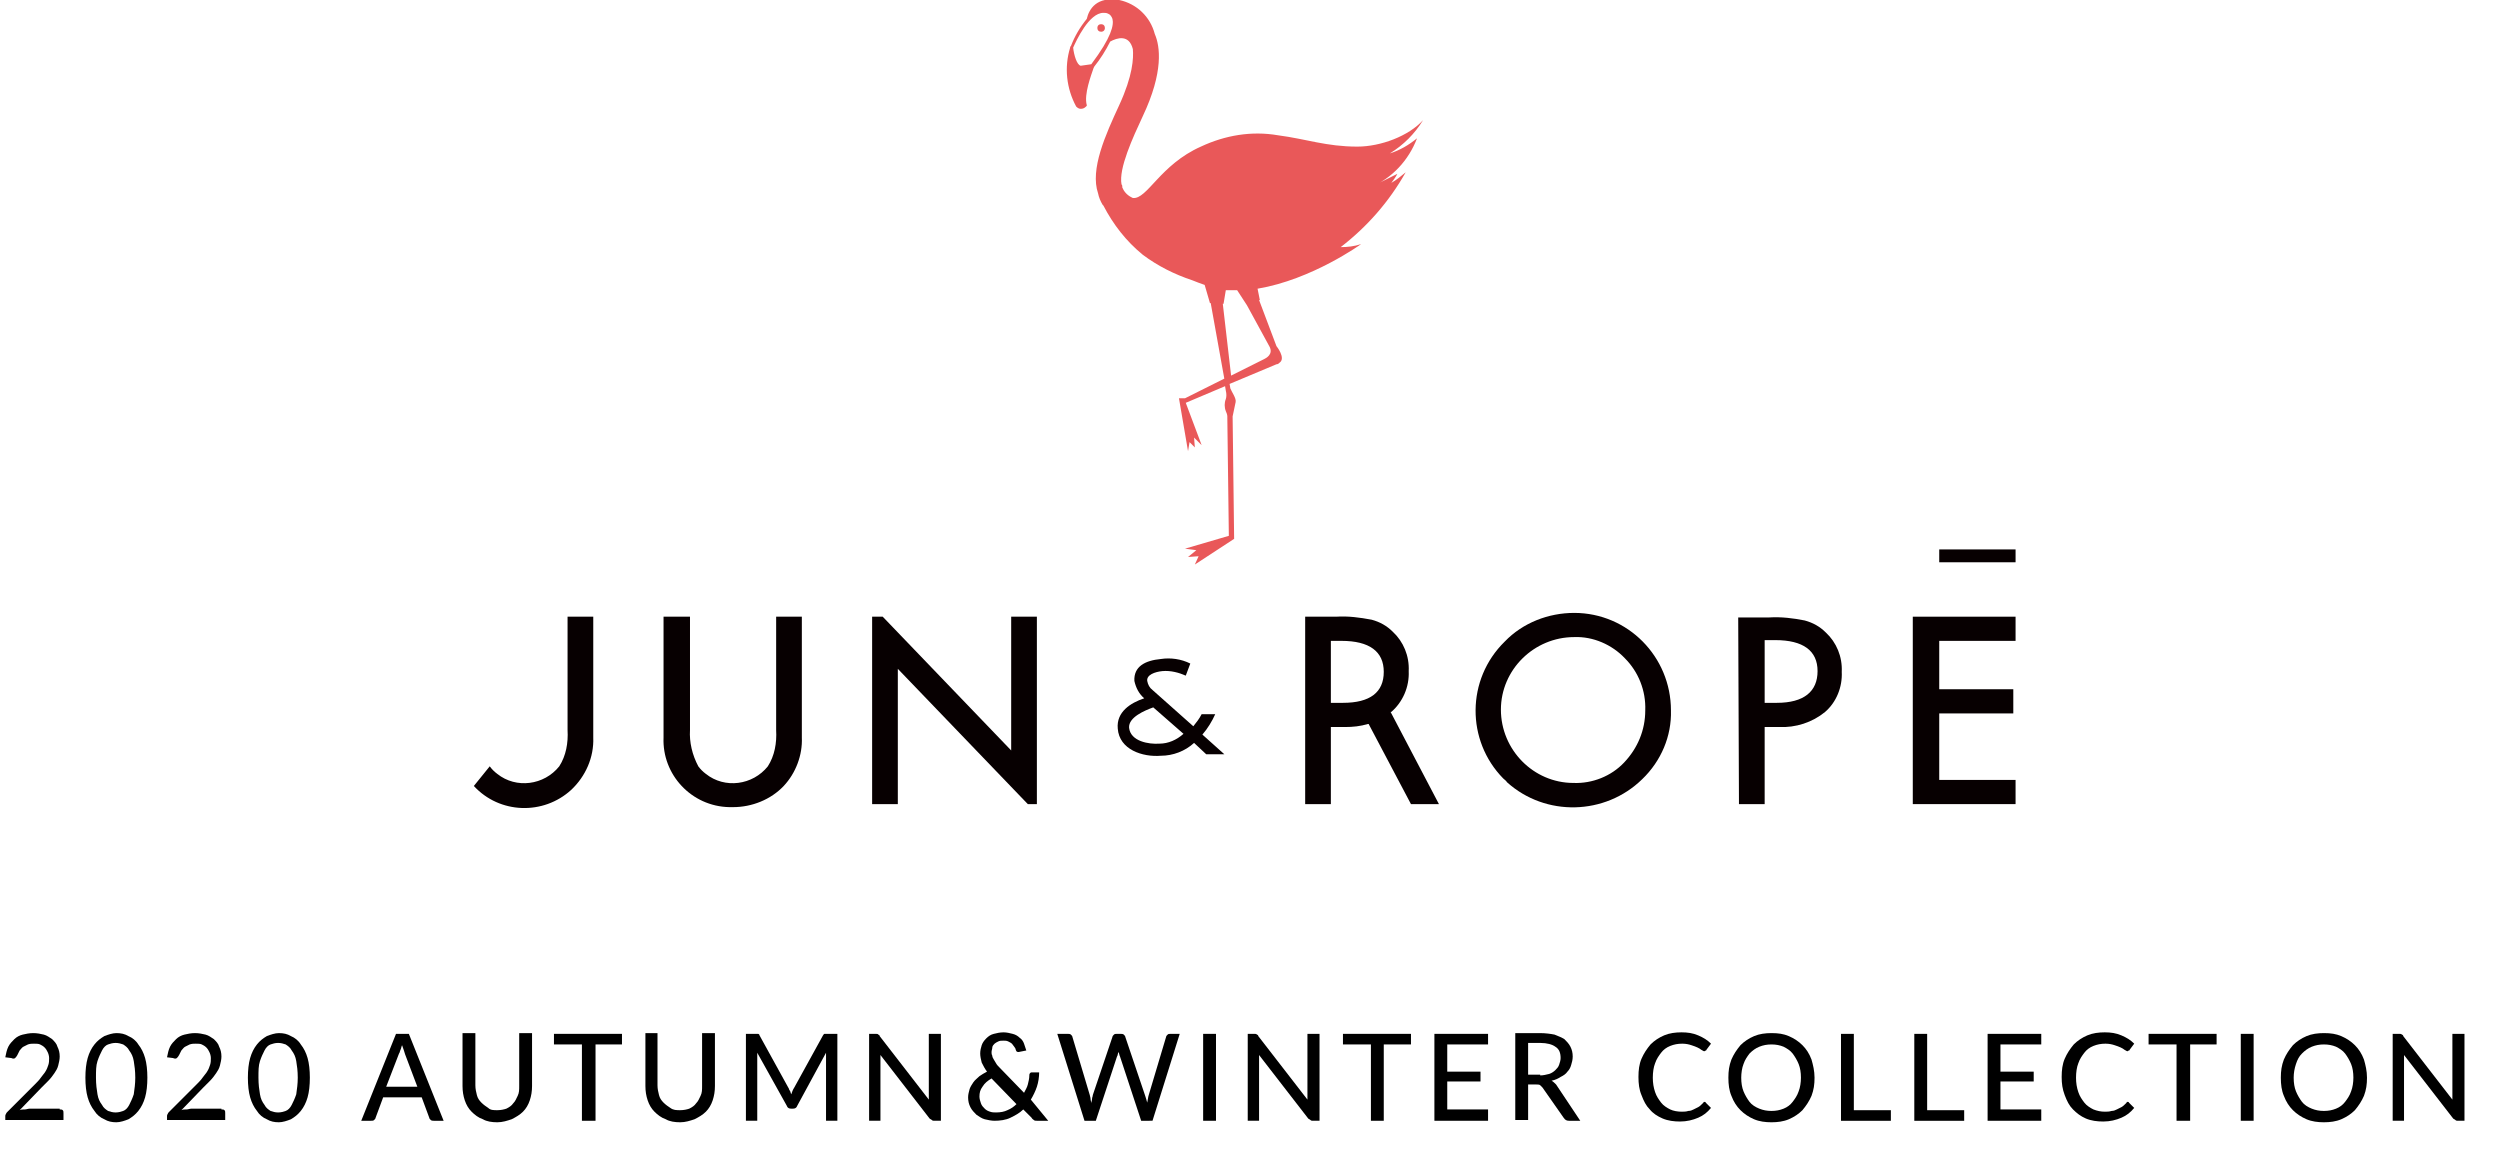 <?xml version="1.0" encoding="utf-8"?>
<!-- Generator: Adobe Illustrator 24.2.3, SVG Export Plug-In . SVG Version: 6.00 Build 0)  -->
<svg version="1.1" id="レイヤー_1" xmlns="http://www.w3.org/2000/svg" xmlns:xlink="http://www.w3.org/1999/xlink" x="0px"
	 y="0px" viewBox="0 0 330.8 152.7" style="enable-background:new 0 0 330.8 152.7;" xml:space="preserve">
<style type="text/css">
	.st0{enable-background:new    ;}
	.st1{fill:#070001;}
	.st2{fill:#E95859;}
</style>
<g class="st0">
	<path d="M7.9,146.8c0.2,0,0.3,0,0.4,0.1c0.1,0.1,0.1,0.2,0.1,0.4v0.9H0.7v-0.5c0-0.1,0-0.2,0.1-0.3c0-0.1,0.1-0.2,0.2-0.3l3.6-3.6
		c0.3-0.3,0.6-0.6,0.8-0.9c0.2-0.3,0.5-0.6,0.6-0.8c0.2-0.3,0.3-0.6,0.4-0.9s0.1-0.6,0.1-0.9c0-0.3-0.1-0.6-0.2-0.8
		c-0.1-0.2-0.2-0.4-0.4-0.6c-0.2-0.2-0.4-0.3-0.6-0.4c-0.2-0.1-0.5-0.1-0.8-0.1s-0.5,0-0.8,0.1c-0.2,0.1-0.4,0.2-0.6,0.3
		c-0.2,0.1-0.3,0.3-0.5,0.5c-0.1,0.2-0.2,0.4-0.3,0.6c-0.1,0.2-0.2,0.3-0.3,0.4s-0.3,0.1-0.5,0l-0.8-0.1c0.1-0.5,0.2-1,0.4-1.4
		s0.5-0.7,0.8-1s0.7-0.5,1.1-0.6c0.4-0.1,0.9-0.2,1.4-0.2c0.5,0,1,0.1,1.4,0.2c0.4,0.1,0.8,0.4,1.1,0.6c0.3,0.3,0.6,0.6,0.7,1
		c0.2,0.4,0.3,0.8,0.3,1.3c0,0.4-0.1,0.8-0.2,1.2c-0.1,0.4-0.3,0.7-0.5,1c-0.2,0.3-0.5,0.7-0.8,1c-0.3,0.3-0.6,0.6-0.9,0.9l-2.9,3
		c0.2-0.1,0.4-0.1,0.7-0.1c0.2,0,0.4-0.1,0.6-0.1H7.9z"/>
	<path d="M19.5,142.6c0,1-0.1,1.9-0.3,2.6c-0.2,0.7-0.5,1.3-0.9,1.8c-0.4,0.5-0.8,0.8-1.3,1.1c-0.5,0.2-1.1,0.4-1.6,0.4
		c-0.6,0-1.1-0.1-1.6-0.4c-0.5-0.2-1-0.6-1.3-1.1c-0.4-0.5-0.7-1.1-0.9-1.8c-0.2-0.7-0.3-1.6-0.3-2.6s0.1-1.9,0.3-2.6
		c0.2-0.7,0.5-1.3,0.9-1.8c0.4-0.5,0.8-0.8,1.3-1.1c0.5-0.2,1.1-0.4,1.6-0.4c0.6,0,1.1,0.1,1.6,0.4c0.5,0.2,1,0.6,1.3,1.1
		c0.4,0.5,0.7,1.1,0.9,1.8C19.4,140.7,19.5,141.6,19.5,142.6z M17.9,142.6c0-0.9-0.1-1.6-0.2-2.2c-0.1-0.6-0.3-1-0.6-1.4
		c-0.2-0.4-0.5-0.6-0.8-0.8c-0.3-0.1-0.6-0.2-1-0.2s-0.7,0.1-1,0.2c-0.3,0.1-0.6,0.4-0.8,0.8c-0.2,0.4-0.4,0.8-0.6,1.4
		s-0.2,1.3-0.2,2.2s0.1,1.6,0.2,2.2c0.1,0.6,0.3,1,0.6,1.4c0.2,0.4,0.5,0.6,0.8,0.8c0.3,0.1,0.6,0.2,1,0.2s0.7-0.1,1-0.2
		c0.3-0.1,0.6-0.4,0.8-0.8c0.2-0.4,0.4-0.8,0.6-1.4C17.8,144.1,17.9,143.4,17.9,142.6z"/>
	<path d="M29.3,146.8c0.2,0,0.3,0,0.4,0.1c0.1,0.1,0.1,0.2,0.1,0.4v0.9h-7.7v-0.5c0-0.1,0-0.2,0.1-0.3c0-0.1,0.1-0.2,0.2-0.3
		l3.6-3.6c0.3-0.3,0.6-0.6,0.8-0.9c0.2-0.3,0.5-0.6,0.6-0.8c0.2-0.3,0.3-0.6,0.4-0.9s0.1-0.6,0.1-0.9c0-0.3-0.1-0.6-0.2-0.8
		c-0.1-0.2-0.2-0.4-0.4-0.6c-0.2-0.2-0.4-0.3-0.6-0.4c-0.2-0.1-0.5-0.1-0.8-0.1s-0.5,0-0.8,0.1c-0.2,0.1-0.4,0.2-0.6,0.3
		c-0.2,0.1-0.3,0.3-0.5,0.5c-0.1,0.2-0.2,0.4-0.3,0.6c-0.1,0.2-0.2,0.3-0.3,0.4s-0.3,0.1-0.5,0l-0.8-0.1c0.1-0.5,0.2-1,0.4-1.4
		s0.5-0.7,0.8-1s0.7-0.5,1.1-0.6c0.4-0.1,0.9-0.2,1.4-0.2c0.5,0,1,0.1,1.4,0.2c0.4,0.1,0.8,0.4,1.1,0.6c0.3,0.3,0.6,0.6,0.7,1
		c0.2,0.4,0.3,0.8,0.3,1.3c0,0.4-0.1,0.8-0.2,1.2c-0.1,0.4-0.3,0.7-0.5,1c-0.2,0.3-0.5,0.7-0.8,1c-0.3,0.3-0.6,0.6-0.9,0.9l-2.9,3
		c0.2-0.1,0.4-0.1,0.7-0.1c0.2,0,0.4-0.1,0.6-0.1H29.3z"/>
	<path d="M41,142.6c0,1-0.1,1.9-0.3,2.6c-0.2,0.7-0.5,1.3-0.9,1.8c-0.4,0.5-0.8,0.8-1.3,1.1c-0.5,0.2-1.1,0.4-1.6,0.4
		c-0.6,0-1.1-0.1-1.6-0.4c-0.5-0.2-1-0.6-1.3-1.1c-0.4-0.5-0.7-1.1-0.9-1.8c-0.2-0.7-0.3-1.6-0.3-2.6s0.1-1.9,0.3-2.6
		c0.2-0.7,0.5-1.3,0.9-1.8c0.4-0.5,0.8-0.8,1.3-1.1c0.5-0.2,1.1-0.4,1.6-0.4c0.6,0,1.1,0.1,1.6,0.4c0.5,0.2,1,0.6,1.3,1.1
		c0.4,0.5,0.7,1.1,0.9,1.8C40.9,140.7,41,141.6,41,142.6z M39.4,142.6c0-0.9-0.1-1.6-0.2-2.2c-0.1-0.6-0.3-1-0.6-1.4
		c-0.2-0.4-0.5-0.6-0.8-0.8c-0.3-0.1-0.6-0.2-1-0.2s-0.7,0.1-1,0.2c-0.3,0.1-0.6,0.4-0.8,0.8c-0.2,0.4-0.4,0.8-0.6,1.4
		s-0.2,1.3-0.2,2.2s0.1,1.6,0.2,2.2c0.1,0.6,0.3,1,0.6,1.4c0.2,0.4,0.5,0.6,0.8,0.8c0.3,0.1,0.6,0.2,1,0.2s0.7-0.1,1-0.2
		c0.3-0.1,0.6-0.4,0.8-0.8c0.2-0.4,0.4-0.8,0.6-1.4C39.3,144.1,39.4,143.4,39.4,142.6z"/>
	<path d="M58.7,148.3h-1.3c-0.1,0-0.3,0-0.4-0.1c-0.1-0.1-0.2-0.2-0.2-0.3l-1-2.7h-5.1l-1,2.7c0,0.1-0.1,0.2-0.2,0.3
		c-0.1,0.1-0.2,0.1-0.4,0.1h-1.3l4.6-11.5h1.7L58.7,148.3z M55.3,144l-1.7-4.5c-0.1-0.3-0.2-0.7-0.4-1.2c-0.1,0.2-0.1,0.4-0.2,0.6
		c-0.1,0.2-0.1,0.4-0.2,0.5l-1.7,4.4H55.3z"/>
	<path d="M65.8,146.9c0.5,0,0.9-0.1,1.2-0.2c0.4-0.2,0.7-0.4,0.9-0.7c0.3-0.3,0.4-0.6,0.6-1s0.2-0.8,0.2-1.3v-7h1.7v7
		c0,0.7-0.1,1.3-0.3,1.9c-0.2,0.6-0.5,1.1-0.9,1.5c-0.4,0.4-0.9,0.7-1.5,1c-0.6,0.2-1.2,0.4-1.9,0.4s-1.4-0.1-1.9-0.4
		c-0.6-0.2-1.1-0.6-1.5-1c-0.4-0.4-0.7-0.9-0.9-1.5s-0.3-1.2-0.3-1.9v-7h1.7v6.9c0,0.5,0.1,0.9,0.2,1.3s0.3,0.7,0.6,1
		c0.3,0.3,0.6,0.5,0.9,0.7C64.9,146.9,65.3,146.9,65.8,146.9z"/>
	<path d="M82.4,138.2h-3.6v10.1H77v-10.1h-3.7v-1.4h9V138.2z"/>
	<path d="M90,146.9c0.5,0,0.9-0.1,1.2-0.2c0.4-0.2,0.7-0.4,0.9-0.7c0.3-0.3,0.4-0.6,0.6-1s0.2-0.8,0.2-1.3v-7h1.7v7
		c0,0.7-0.1,1.3-0.3,1.9c-0.2,0.6-0.5,1.1-0.9,1.5c-0.4,0.4-0.9,0.7-1.5,1c-0.6,0.2-1.2,0.4-1.9,0.4s-1.4-0.1-1.9-0.4
		c-0.6-0.2-1.1-0.6-1.5-1c-0.4-0.4-0.7-0.9-0.9-1.5s-0.3-1.2-0.3-1.9v-7H87v6.9c0,0.5,0.1,0.9,0.2,1.3s0.3,0.7,0.6,1
		c0.3,0.3,0.6,0.5,0.9,0.7C89.1,146.9,89.5,146.9,90,146.9z"/>
	<path d="M110.8,136.8v11.5h-1.5v-8.2c0-0.1,0-0.3,0-0.4s0-0.3,0-0.4l-3.8,7c-0.1,0.3-0.3,0.4-0.6,0.4h-0.2c-0.3,0-0.5-0.1-0.6-0.4
		l-3.9-7c0,0.3,0,0.6,0,0.8v8.2h-1.5v-11.5h1.3c0.1,0,0.3,0,0.3,0c0.1,0,0.2,0.1,0.2,0.2l3.8,6.9c0.1,0.1,0.1,0.3,0.2,0.4
		s0.1,0.3,0.2,0.5c0.1-0.3,0.2-0.6,0.4-0.9l3.8-6.9c0.1-0.1,0.1-0.2,0.2-0.2c0.1,0,0.2,0,0.3,0H110.8z"/>
	<path d="M124.5,136.8v11.5h-0.9c-0.1,0-0.2,0-0.3-0.1s-0.2-0.1-0.3-0.2l-6.5-8.4c0,0.1,0,0.3,0,0.4c0,0.1,0,0.3,0,0.4v7.9h-1.5
		v-11.5h0.9c0.1,0,0.3,0,0.3,0.1c0.1,0,0.2,0.1,0.2,0.2l6.5,8.4c0-0.2,0-0.3,0-0.5c0-0.1,0-0.3,0-0.4v-7.8H124.5z"/>
	<path d="M138.7,148.3h-1.5c-0.2,0-0.3,0-0.4-0.1s-0.2-0.1-0.3-0.3l-1.1-1.1c-0.5,0.5-1.1,0.8-1.7,1.1c-0.6,0.3-1.4,0.4-2.1,0.4
		c-0.4,0-0.9-0.1-1.3-0.2c-0.4-0.1-0.8-0.4-1.1-0.6c-0.3-0.3-0.6-0.6-0.8-1s-0.3-0.8-0.3-1.3c0-0.4,0.1-0.7,0.2-1.1
		c0.1-0.3,0.3-0.6,0.5-0.9c0.2-0.3,0.5-0.5,0.8-0.8c0.3-0.2,0.6-0.4,1-0.6c-0.3-0.4-0.5-0.8-0.7-1.2c-0.1-0.4-0.2-0.8-0.2-1.2
		c0-0.4,0.1-0.8,0.2-1.1s0.3-0.6,0.6-0.9c0.3-0.3,0.6-0.5,1-0.6s0.8-0.2,1.3-0.2c0.4,0,0.8,0.1,1.2,0.2s0.7,0.3,0.9,0.5
		c0.3,0.2,0.5,0.5,0.6,0.8s0.2,0.6,0.3,0.9l-1,0.2c-0.2,0-0.3,0-0.4-0.3c0-0.1-0.1-0.3-0.2-0.4s-0.2-0.3-0.3-0.4
		c-0.1-0.1-0.3-0.2-0.5-0.3c-0.2-0.1-0.4-0.1-0.6-0.1c-0.3,0-0.5,0-0.7,0.1c-0.2,0.1-0.4,0.2-0.5,0.3c-0.1,0.1-0.3,0.3-0.3,0.5
		s-0.1,0.4-0.1,0.6c0,0.2,0,0.3,0.1,0.5c0,0.2,0.1,0.3,0.2,0.5s0.2,0.3,0.3,0.5s0.3,0.4,0.5,0.6l3.2,3.3c0.2-0.4,0.4-0.7,0.5-1.1
		c0.1-0.4,0.2-0.8,0.2-1.2c0-0.1,0-0.2,0.1-0.3c0.1-0.1,0.1-0.1,0.2-0.1h1c0,0.6-0.1,1.3-0.3,1.9c-0.2,0.6-0.5,1.2-0.8,1.7
		L138.7,148.3z M131.2,142.7c-0.5,0.3-0.9,0.6-1.2,1.1c-0.3,0.4-0.4,0.8-0.4,1.3c0,0.3,0.1,0.6,0.2,0.9c0.1,0.3,0.3,0.5,0.5,0.7
		c0.2,0.2,0.4,0.3,0.7,0.4c0.3,0.1,0.5,0.1,0.8,0.1c0.6,0,1.1-0.1,1.5-0.3c0.5-0.2,0.9-0.5,1.2-0.8L131.2,142.7z"/>
	<path d="M156.1,136.8l-3.6,11.5H151l-2.8-8.5c-0.1-0.2-0.1-0.4-0.2-0.6c-0.1,0.2-0.1,0.5-0.2,0.6l-2.8,8.5h-1.5l-3.6-11.5h1.4
		c0.1,0,0.3,0,0.4,0.1c0.1,0.1,0.2,0.2,0.2,0.3l2.3,7.7c0,0.1,0.1,0.3,0.1,0.5c0,0.2,0.1,0.4,0.1,0.6c0-0.2,0.1-0.4,0.1-0.6
		s0.1-0.3,0.1-0.5l2.6-7.7c0-0.1,0.1-0.2,0.2-0.3s0.2-0.1,0.4-0.1h0.5c0.1,0,0.3,0,0.4,0.1c0.1,0.1,0.2,0.2,0.2,0.3l2.6,7.7
		c0.1,0.3,0.2,0.6,0.3,1c0.1-0.4,0.1-0.7,0.2-1l2.3-7.7c0-0.1,0.1-0.2,0.2-0.3c0.1-0.1,0.2-0.1,0.4-0.1H156.1z"/>
	<path d="M160.9,148.3h-1.7v-11.5h1.7V148.3z"/>
	<path d="M174.6,136.8v11.5h-0.9c-0.1,0-0.2,0-0.3-0.1s-0.2-0.1-0.3-0.2l-6.5-8.4c0,0.1,0,0.3,0,0.4c0,0.1,0,0.3,0,0.4v7.9h-1.5
		v-11.5h0.9c0.1,0,0.3,0,0.3,0.1c0.1,0,0.2,0.1,0.2,0.2l6.5,8.4c0-0.2,0-0.3,0-0.5c0-0.1,0-0.3,0-0.4v-7.8H174.6z"/>
	<path d="M186.7,138.2h-3.6v10.1h-1.7v-10.1h-3.7v-1.4h9V138.2z"/>
	<path d="M196.9,146.9l0,1.4h-7.1v-11.5h7.1v1.4h-5.4v3.6h4.4v1.3h-4.4v3.7H196.9z"/>
	<path d="M209.1,148.3h-1.5c-0.3,0-0.5-0.1-0.7-0.4l-2.8-4c-0.1-0.1-0.2-0.2-0.3-0.3c-0.1-0.1-0.3-0.1-0.5-0.1h-1.1v4.7h-1.7v-11.5
		h3.3c0.7,0,1.4,0.1,1.9,0.2c0.5,0.2,1,0.4,1.3,0.6c0.3,0.3,0.6,0.6,0.8,1s0.3,0.8,0.3,1.3c0,0.4-0.1,0.8-0.2,1.1
		c-0.1,0.4-0.3,0.7-0.5,0.9c-0.2,0.3-0.5,0.5-0.9,0.7c-0.3,0.2-0.7,0.4-1.2,0.5c0.2,0.1,0.4,0.3,0.6,0.5L209.1,148.3z M203.8,142.3
		c0.4,0,0.8-0.1,1.2-0.2c0.3-0.1,0.6-0.3,0.8-0.5c0.2-0.2,0.4-0.4,0.5-0.7c0.1-0.3,0.2-0.6,0.2-0.9c0-0.7-0.2-1.2-0.7-1.5
		c-0.4-0.3-1.1-0.5-2-0.5h-1.6v4.2H203.8z"/>
	<path d="M225.5,145.8c0.1,0,0.2,0,0.2,0.1l0.7,0.7c-0.5,0.6-1,1-1.7,1.3c-0.7,0.3-1.5,0.5-2.4,0.5c-0.8,0-1.6-0.1-2.3-0.4
		c-0.7-0.3-1.3-0.7-1.7-1.2c-0.5-0.5-0.8-1.1-1.1-1.9c-0.3-0.7-0.4-1.5-0.4-2.4s0.1-1.7,0.4-2.4c0.3-0.7,0.7-1.3,1.2-1.9
		c0.5-0.5,1.1-0.9,1.8-1.2c0.7-0.3,1.5-0.4,2.3-0.4c0.8,0,1.5,0.1,2.2,0.4s1.2,0.6,1.7,1.1l-0.6,0.8c0,0.1-0.1,0.1-0.1,0.1
		s-0.1,0.1-0.2,0.1c-0.1,0-0.2-0.1-0.4-0.2c-0.1-0.1-0.3-0.2-0.5-0.3c-0.2-0.1-0.5-0.2-0.8-0.3c-0.3-0.1-0.7-0.2-1.2-0.2
		c-0.6,0-1.1,0.1-1.6,0.3s-0.9,0.5-1.2,0.9c-0.3,0.4-0.6,0.8-0.8,1.4c-0.2,0.5-0.3,1.2-0.3,1.9c0,0.7,0.1,1.3,0.3,1.9s0.5,1,0.8,1.4
		s0.8,0.7,1.2,0.9s1,0.3,1.5,0.3c0.3,0,0.6,0,0.9-0.1c0.3,0,0.5-0.1,0.7-0.2c0.2-0.1,0.4-0.2,0.6-0.3s0.4-0.3,0.6-0.5
		c0,0,0.1-0.1,0.1-0.1C225.4,145.8,225.5,145.8,225.5,145.8z"/>
	<path d="M240.1,142.6c0,0.9-0.1,1.6-0.4,2.4c-0.3,0.7-0.7,1.3-1.2,1.9c-0.5,0.5-1.1,0.9-1.8,1.2c-0.7,0.3-1.5,0.4-2.3,0.4
		c-0.8,0-1.6-0.1-2.3-0.4c-0.7-0.3-1.3-0.7-1.8-1.2c-0.5-0.5-0.9-1.1-1.2-1.9c-0.3-0.7-0.4-1.5-0.4-2.4c0-0.9,0.1-1.6,0.4-2.4
		c0.3-0.7,0.7-1.3,1.2-1.9c0.5-0.5,1.1-0.9,1.8-1.2c0.7-0.3,1.5-0.4,2.3-0.4c0.9,0,1.6,0.1,2.3,0.4c0.7,0.3,1.3,0.7,1.8,1.2
		c0.5,0.5,0.9,1.1,1.2,1.9C239.9,140.9,240.1,141.7,240.1,142.6z M238.3,142.6c0-0.7-0.1-1.3-0.3-1.8c-0.2-0.5-0.5-1-0.8-1.4
		c-0.3-0.4-0.8-0.7-1.2-0.9c-0.5-0.2-1-0.3-1.6-0.3s-1.1,0.1-1.6,0.3c-0.5,0.2-0.9,0.5-1.3,0.9c-0.3,0.4-0.6,0.8-0.8,1.4
		c-0.2,0.5-0.3,1.2-0.3,1.8c0,0.7,0.1,1.3,0.3,1.8c0.2,0.5,0.5,1,0.8,1.4c0.3,0.4,0.8,0.7,1.3,0.9c0.5,0.2,1,0.3,1.6,0.3
		s1.1-0.1,1.6-0.3c0.5-0.2,0.9-0.5,1.2-0.9c0.3-0.4,0.6-0.8,0.8-1.4C238.2,143.9,238.3,143.2,238.3,142.6z"/>
	<path d="M250.2,146.9v1.4h-6.6v-11.5h1.7v10.1H250.2z"/>
	<path d="M259.9,146.9v1.4h-6.6v-11.5h1.7v10.1H259.9z"/>
	<path d="M270.1,146.9l0,1.4H263v-11.5h7.1v1.4h-5.4v3.6h4.4v1.3h-4.4v3.7H270.1z"/>
	<path d="M281.5,145.8c0.1,0,0.2,0,0.2,0.1l0.7,0.7c-0.5,0.6-1,1-1.7,1.3s-1.5,0.5-2.4,0.5c-0.8,0-1.6-0.1-2.3-0.4
		c-0.7-0.3-1.2-0.7-1.7-1.2s-0.8-1.1-1.1-1.9s-0.4-1.5-0.4-2.4s0.1-1.7,0.4-2.4c0.3-0.7,0.7-1.3,1.2-1.9c0.5-0.5,1.1-0.9,1.8-1.2
		c0.7-0.3,1.5-0.4,2.3-0.4c0.8,0,1.5,0.1,2.2,0.4s1.2,0.6,1.7,1.1l-0.6,0.8c0,0.1-0.1,0.1-0.1,0.1c-0.1,0-0.1,0.1-0.2,0.1
		c-0.1,0-0.2-0.1-0.4-0.2c-0.1-0.1-0.3-0.2-0.5-0.3c-0.2-0.1-0.5-0.2-0.8-0.3c-0.3-0.1-0.7-0.2-1.2-0.2c-0.6,0-1.1,0.1-1.6,0.3
		s-0.9,0.5-1.2,0.9c-0.3,0.4-0.6,0.8-0.8,1.4c-0.2,0.5-0.3,1.2-0.3,1.9c0,0.7,0.1,1.3,0.3,1.9s0.5,1,0.8,1.4
		c0.3,0.4,0.8,0.7,1.2,0.9c0.5,0.2,1,0.3,1.5,0.3c0.3,0,0.6,0,0.9-0.1c0.3,0,0.5-0.1,0.7-0.2s0.4-0.2,0.6-0.3s0.4-0.3,0.6-0.5
		c0,0,0.1-0.1,0.1-0.1C281.4,145.8,281.4,145.8,281.5,145.8z"/>
	<path d="M293.4,138.2h-3.6v10.1H288v-10.1h-3.7v-1.4h9V138.2z"/>
	<path d="M298.2,148.3h-1.7v-11.5h1.7V148.3z"/>
	<path d="M313.2,142.6c0,0.9-0.1,1.6-0.4,2.4c-0.3,0.7-0.7,1.3-1.2,1.9c-0.5,0.5-1.1,0.9-1.8,1.2c-0.7,0.3-1.5,0.4-2.3,0.4
		c-0.8,0-1.6-0.1-2.3-0.4c-0.7-0.3-1.3-0.7-1.8-1.2c-0.5-0.5-0.9-1.1-1.2-1.9c-0.3-0.7-0.4-1.5-0.4-2.4c0-0.9,0.1-1.6,0.4-2.4
		c0.3-0.7,0.7-1.3,1.2-1.9c0.5-0.5,1.1-0.9,1.8-1.2c0.7-0.3,1.5-0.4,2.3-0.4c0.9,0,1.6,0.1,2.3,0.4c0.7,0.3,1.3,0.7,1.8,1.2
		c0.5,0.5,0.9,1.1,1.2,1.9C313,140.9,313.2,141.7,313.2,142.6z M311.4,142.6c0-0.7-0.1-1.3-0.3-1.8c-0.2-0.5-0.5-1-0.8-1.4
		c-0.3-0.4-0.8-0.7-1.2-0.9c-0.5-0.2-1-0.3-1.6-0.3c-0.6,0-1.1,0.1-1.6,0.3c-0.5,0.2-0.9,0.5-1.3,0.9s-0.6,0.8-0.8,1.4
		s-0.3,1.2-0.3,1.8c0,0.7,0.1,1.3,0.3,1.8c0.2,0.5,0.5,1,0.8,1.4c0.3,0.4,0.8,0.7,1.3,0.9c0.5,0.2,1,0.3,1.6,0.3
		c0.6,0,1.1-0.1,1.6-0.3c0.5-0.2,0.9-0.5,1.2-0.9c0.3-0.4,0.6-0.8,0.8-1.4C311.3,143.9,311.4,143.2,311.4,142.6z"/>
	<path d="M326.1,136.8v11.5h-0.9c-0.1,0-0.2,0-0.3-0.1s-0.2-0.1-0.3-0.2l-6.5-8.4c0,0.1,0,0.3,0,0.4c0,0.1,0,0.3,0,0.4v7.9h-1.5
		v-11.5h0.9c0.1,0,0.3,0,0.3,0.1c0.1,0,0.2,0.1,0.2,0.2l6.5,8.4c0-0.2,0-0.3,0-0.5s0-0.3,0-0.4v-7.8H326.1z"/>
</g>
<path class="st1" d="M87.8,81.6v16c-0.2,4.9,3.7,9.1,8.7,9.2c0.2,0,0.3,0,0.5,0c2.5,0,5-1,6.7-2.8c1.6-1.7,2.5-4.1,2.4-6.4v-16h-3.4
	v15c0.1,1.7-0.2,3.4-1.1,4.8c-2,2.5-5.7,3-8.2,1c-0.4-0.3-0.7-0.6-1-1c-0.8-1.5-1.2-3.2-1.1-4.8v-15H87.8z"/>
<path class="st1" d="M208.3,81.1c-3.4,0-6.8,1.3-9.2,3.8c-5.1,5-5.1,13.1-0.2,18.1c0.2,0.2,0.4,0.3,0.5,0.5c5.1,4.6,13,4.4,17.9-0.4
	c2.5-2.4,3.9-5.7,3.8-9.1C221.1,86.9,215.4,81.1,208.3,81.1 M208.2,103.6c-5.3,0-9.6-4.4-9.6-9.7c0-5.3,4.4-9.6,9.7-9.6
	c2.5-0.1,5,1,6.7,2.8c1.8,1.8,2.8,4.3,2.7,6.9c0,2.6-1,5-2.8,6.9C213.2,102.7,210.7,103.7,208.2,103.6"/>
<path class="st1" d="M230.1,106.4h3.4V96.2h1.9c2.2,0.1,4.4-0.6,6.1-2c1.5-1.3,2.3-3.3,2.2-5.3c0.1-2-0.7-3.9-2.1-5.2
	c-0.8-0.8-1.7-1.3-2.8-1.6c-1.5-0.3-3.1-0.5-4.7-0.4h-4.1L230.1,106.4z M235.1,93h-1.6v-8.3h1.4c3.7,0,5.6,1.4,5.6,4.1
	S238.7,93,235.1,93"/>
<polygon class="st1" points="253.1,106.4 266.7,106.4 266.7,103.2 256.6,103.2 256.6,94.4 266.4,94.4 266.4,91.2 256.6,91.2 
	256.6,84.8 266.7,84.8 266.7,81.6 253.1,81.6 "/>
<polygon class="st1" points="136,106.4 137.2,106.4 137.2,81.6 133.8,81.6 133.8,99.3 116.8,81.6 115.4,81.6 115.4,106.4 
	118.8,106.4 118.8,88.5 "/>
<path class="st1" d="M75.1,81.6v15c0.1,1.7-0.2,3.4-1.1,4.8c-2,2.5-5.7,3-8.2,1c-0.4-0.3-0.7-0.6-1-1l0,0l-2.1,2.6l0,0
	c3.4,3.7,9.2,3.9,12.9,0.5c1.9-1.8,3-4.3,2.9-6.9v-16L75.1,81.6z"/>
<path class="st1" d="M190.4,106.4l-6.4-12.2c0,0,0,0,0.1,0c1.5-1.3,2.4-3.3,2.3-5.4c0.1-2-0.7-3.9-2.1-5.2c-0.8-0.8-1.7-1.3-2.8-1.6
	c-1.6-0.3-3.1-0.5-4.7-0.4h-4.1v24.8h3.4V96.2h1.9c1,0,2-0.1,3-0.4h0.1l5.6,10.6L190.4,106.4z M177.7,93h-1.6v-8.2h1.4
	c3.7,0,5.6,1.4,5.6,4.1S181.3,93,177.7,93"/>
<path class="st1" d="M159.1,97.2c0.7-0.8,1.3-1.8,1.7-2.7H159c-0.3,0.6-0.7,1.1-1.1,1.6l-5.4-4.8c-0.4-0.3-0.6-0.7-0.7-1.2
	c-0.1-0.8,1-1.2,2-1.3c1.1-0.1,2.2,0.2,3.1,0.6l0.6-1.6c-1.2-0.6-2.6-0.8-3.9-0.6c-2.1,0.2-3.6,1-3.5,2.9c0.2,0.9,0.6,1.7,1.3,2.3
	c-1.8,0.6-3.7,1.8-3.5,4c0.2,2.8,3.3,3.8,5.7,3.6c1.6,0,3.2-0.6,4.4-1.7l1.6,1.5h2.4L159.1,97.2z M153.4,98.4
	c-1.4,0.1-3.8-0.3-4-2.1c-0.1-1.4,2.1-2.3,3.2-2.7l4,3.5C155.7,97.9,154.6,98.4,153.4,98.4"/>
<rect x="256.6" y="72.7" class="st1" width="10.1" height="1.7"/>
<path class="st2" d="M146.2,3.7c0,0.3-0.2,0.5-0.5,0.5c-0.3,0-0.5-0.2-0.5-0.5s0.2-0.5,0.5-0.5S146.2,3.4,146.2,3.7
	C146.2,3.7,146.2,3.7,146.2,3.7"/>
<path class="st2" d="M187.5,18.3c-1.1,0.9-2.3,1.6-3.6,2c1.8-1.1,3.3-2.6,4.4-4.4c-1.9,2.1-5.6,3.5-8.7,3.5c-4.1,0-6.7-1-10.5-1.5
	c-3.5-0.6-7,0-10.2,1.5c-5.4,2.4-7.1,7-9,6.8l-0.2-0.1c-0.6-0.3-1-0.8-1.2-1.3c0,0,0-0.1,0-0.1c0-0.1,0-0.2-0.1-0.3
	c-0.4-2.1,1.5-6.2,2.8-9c2.8-5.9,2.3-9.3,1.6-10.9c-0.6-2.3-2.4-4-4.7-4.5c-3-0.5-4,1.2-4.3,2.5c-0.9,1.1-1.6,2.3-2.1,3.6l0,0l0,0
	l-0.1,0.1v0.1c-0.8,2.6-0.5,5.4,0.8,7.8c0.2,0.2,0.4,0.3,0.6,0.3c0.3,0,0.5-0.1,0.7-0.3l0.1-0.1v-0.1c-0.4-1.4,0.6-4,0.9-4.9
	l0.1-0.2c0.8-1,1.5-2.1,2.1-3.3c0.9-0.5,2.5-1,3,1c0.1,1.2,0,3.5-1.8,7.4s-3.9,8.5-2.8,11.7c0.1,0.5,0.3,1,0.6,1.5l0.1,0.1l0,0
	c1.3,2.5,3,4.7,5.2,6.5c2,1.5,4.2,2.6,6.6,3.4l0,0c0.5,0.2,1,0.4,1.6,0.6l0.7,2.4h0.1l1.8,10l-5.2,2.6H156l1.2,7l0.2-1.2l0.7,0.7
	l-0.1-1.3l1,1l-2.1-5.6l5.2-2.2l0.1,0.6c0.1,0.4,0.1,0.8,0,1.1c-0.2,0.5-0.2,1.1,0,1.6c0.1,0.2,0.2,0.5,0.2,0.7v0.2l0.2,15.6
	l-5.8,1.7l1.5,0.2l-1.1,0.9l1.4-0.1l-0.5,1.1l5.2-3.4l-0.2-16.2c0,0,0.3-1.4,0.4-1.9s-0.5-1.3-0.7-1.8l-0.1-0.6l6.2-2.6
	c0.2,0,0.3-0.1,0.4-0.2l0,0c0.9-0.6-0.4-2.2-0.4-2.2l-2.3-6.1h0.1l-0.3-1.5c7.2-1.2,13.7-5.9,13.7-5.9c-0.9,0.3-1.8,0.4-2.7,0.4
	c3.5-2.7,6.4-6,8.6-9.9c-0.6,0.5-1.2,1-1.9,1.4c0.3-0.4,0.6-0.8,0.8-1.2l-3.6,1.8C184.2,23.6,186.4,21.2,187.5,18.3 M144.4,8.5
	L143,8.7c-0.5-0.1-0.9-1.4-1-2.4c0.4-0.9,2.1-4.6,4-4.6c0.2,0,0.4,0,0.6,0.1c0.3,0.1,0.5,0.4,0.6,0.7C147.4,3.3,147.1,4.9,144.4,8.5
	 M165,40.4l1.5-0.6L165,40.4l3,5.5c0.5,1-0.5,1.5-0.7,1.6l-4.4,2.2l-1.1-9.5h0.1l0.3-1.8c0.5,0,1,0,1.5,0L165,40.4z"/>
</svg>

